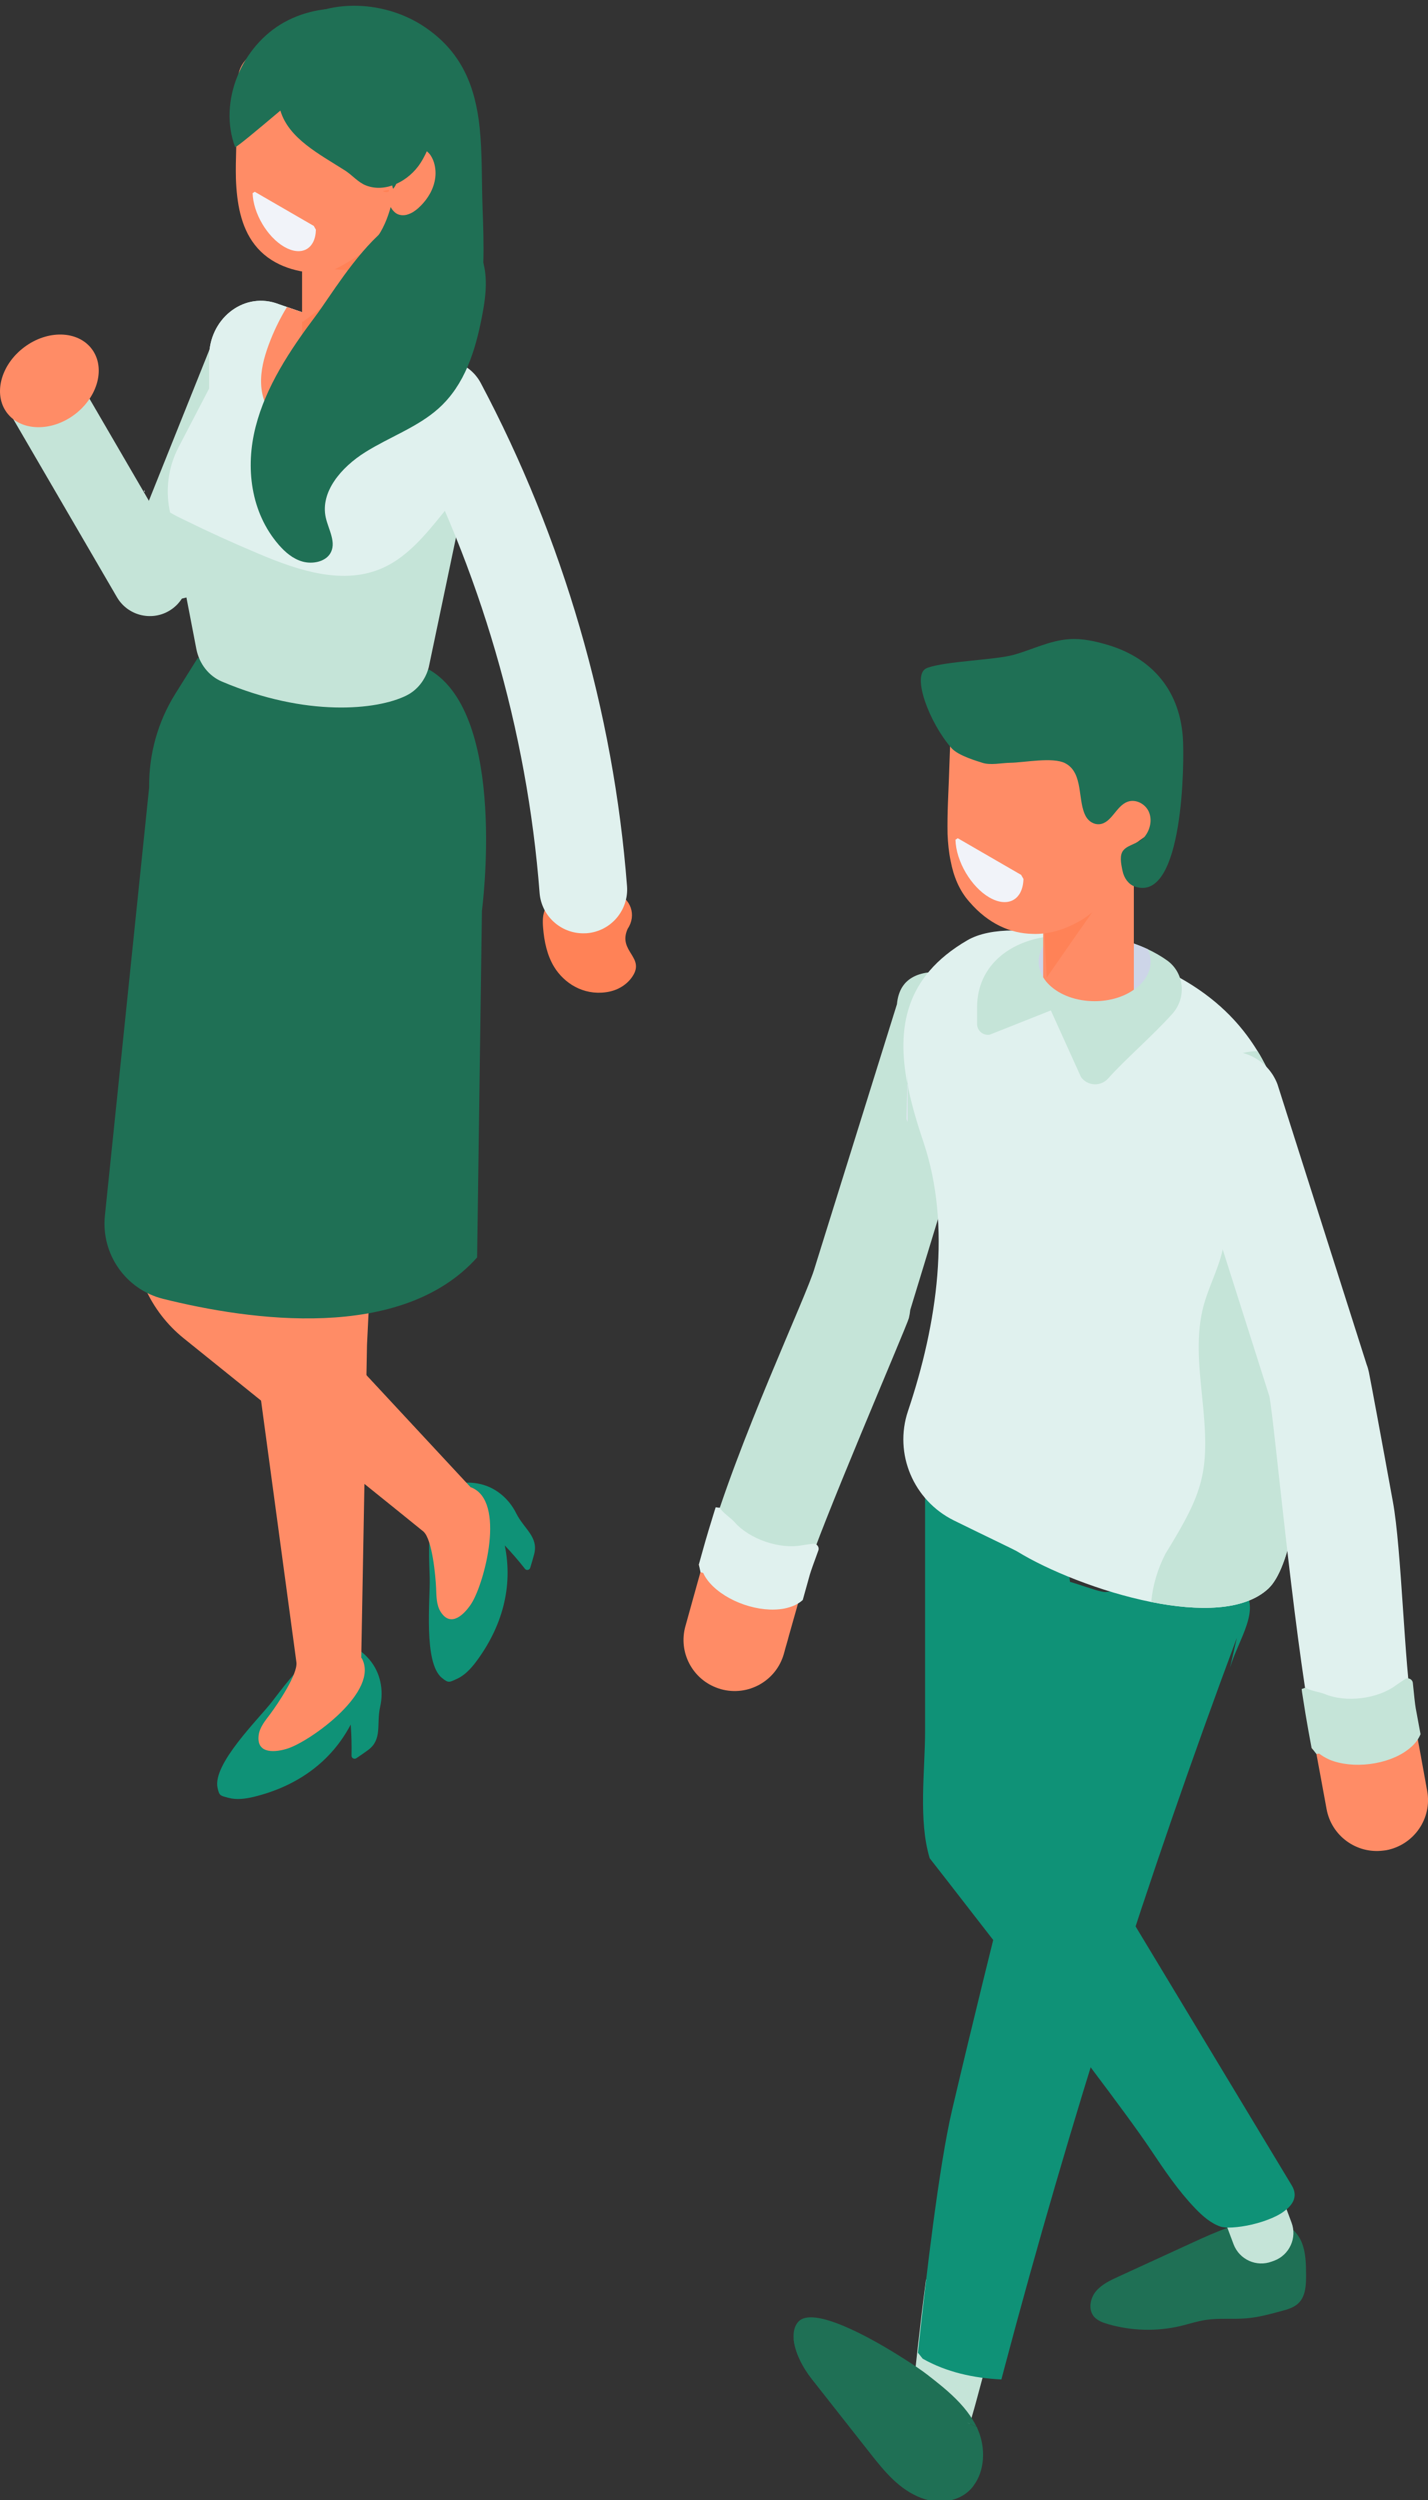 <?xml version="1.0" encoding="utf-8"?>
<!-- Generator: Adobe Illustrator 16.0.0, SVG Export Plug-In . SVG Version: 6.00 Build 0)  -->
<!DOCTYPE svg PUBLIC "-//W3C//DTD SVG 1.1//EN" "http://www.w3.org/Graphics/SVG/1.1/DTD/svg11.dtd">
<svg version="1.1" id="レイヤー_1" xmlns="http://www.w3.org/2000/svg" xmlns:xlink="http://www.w3.org/1999/xlink" x="0px"
	 y="0px" width="80px" height="140px" viewBox="0 0 80 140" style="enable-background:new 0 0 80 140;" xml:space="preserve">
<rect x="0" y="0" width="80" height="140" fill="#333333" stroke="none"/>
<style type="text/css">
<![CDATA[
	.st0{fill:#E0F1EE;}
	.st1{fill:#E1E7F1;}
	.st2{fill:#835F62;}
	.st3{fill:#1F7055;}
	.st4{fill:#F1F3F9;}
	.st5{fill-rule:evenodd;clip-rule:evenodd;fill:#1F7055;}
	.st6{fill:#C5E4D8;}
	.st7{fill:#FF8257;}
	.st8{fill:#FF8C66;}
	.st9{fill:#CDD5E8;}
	.st10{fill:#3671CD;}
	.st11{fill:#0F9277;}
]]>
</style>
<g>
	<g>
		<g>
			<path class="st11" d="M20.679,92.916c-2.053-2.374-4.365,1.001-5.454,2.396c-0.741,0.954-3.323,3.474-3.038,4.801
				c0.098,0.461,0.155,0.44,0.611,0.565c0.457,0.124,0.949,0.057,1.411-0.053c2.421-0.586,4.339-1.954,5.438-4.049
				c0.047,0.586,0.057,1.166,0.047,1.747c0,0.13,0.15,0.213,0.265,0.14c0.223-0.15,0.445-0.301,0.663-0.461
				c0.814-0.602,0.456-1.451,0.674-2.416C21.508,94.648,21.316,93.652,20.679,92.916z"/>
		</g>
		<g>
			<path class="st8" d="M13.991,73.744l-0.187-7.667c2.38,0.368,4.775,0.585,7.175,0.726L20.56,75.32l-0.322,17.492
				c0.005,0.067,0.011,0.057,0.016,0.025c1.063,1.852-2.82,4.646-4.126,5.076c-0.643,0.213-1.773,0.357-1.638-0.736
				c0.057-0.456,0.378-0.83,0.653-1.197c0.404-0.545,1.555-2.234,1.462-2.898L13.991,73.744z"/>
		</g>
	</g>
	<g>
		<g>
			<path class="st11" d="M26.76,83.076c-3.08-0.533-2.732,3.521-2.686,5.288c0.031,1.198-0.363,4.765,0.689,5.604
				c0.368,0.295,0.399,0.244,0.829,0.052c0.431-0.196,0.768-0.555,1.053-0.928c1.493-1.981,2.11-4.241,1.633-6.548
				c0.399,0.42,0.778,0.86,1.136,1.316c0.083,0.099,0.249,0.067,0.29-0.063c0.078-0.254,0.156-0.513,0.223-0.771
				c0.244-0.975-0.57-1.4-1.011-2.287C28.492,83.891,27.714,83.242,26.76,83.076z"/>
		</g>
		<g>
			<path class="st8" d="M7.474,68.705l0.399-9.187c2.068-1.218,0.689,4.676,2.628,3.271l3.495,7.19l12.36,13.298
				c0.046,0.047,0.041,0.031,0.025,0.011c1.985,0.752,0.762,5.355,0.031,6.506c-0.363,0.565-1.141,1.395-1.726,0.467
				c-0.244-0.389-0.234-0.876-0.254-1.338c-0.031-0.668-0.212-2.695-0.705-3.152c-0.104-0.093-8.725-7.034-13.433-10.824
				C8.417,73.434,7.37,71.116,7.474,68.705z"/>
		</g>
	</g>
	<g>
		<path class="st3" d="M11.077,36.847l-1.25,1.996c-0.985,1.571-1.493,3.396-1.472,5.257L5.877,68.073
			c-0.223,2.146,1.161,4.137,3.256,4.661c4.857,1.214,13.35,2.432,17.596-2.317l0.27-19.42c0,0,1.462-10.939-2.945-13.49
			L11.077,36.847z"/>
	</g>
	<g>
		<path class="st6" d="M9.465,34.214c-1.016,0.591-2.323,0.243-2.914-0.772L0.418,22.912c-0.596-1.021-0.249-2.323,0.767-2.914
			c1.021-0.596,2.328-0.249,2.919,0.768L10.237,31.3C10.829,32.316,10.481,33.623,9.465,34.214z"/>
	</g>
	<g>
		<path class="st6" d="M14.867,17.888l0.239,0.094c1.167,0.471,1.737,1.799,1.271,2.965l-4.48,11.178
			c-0.471,1.167-1.799,1.737-2.965,1.27l-0.239-0.098c-1.171-0.467-1.737-1.794-1.27-2.966l4.479-11.172
			C12.368,17.987,13.695,17.422,14.867,17.888z"/>
	</g>
	<g>
		<path class="st3" d="M26.869,7.125C26.63,4.922,25.92,2.89,23.68,1.438c-2.234-1.446-5.62-1.643-7.859,0.342
			c-0.156,0.14-0.306,0.285-0.425,0.425c-1.633,1.97-1.877,4.288-2.001,6.636c0.523,1.457,1.498,2.561,2.426,3.894
			c0.913,1.311,1.327,2.644,1.467,4.209c0.166,1.918,0.596,5.884,3.276,6.014c1.503,0.073,4.044-1.472,4.941-2.586
			c0.622-0.773,0.98-1.711,1.208-2.666c0.472-1.985,0.394-4.043,0.321-6.076C26.978,10.127,27.024,8.587,26.869,7.125z"/>
	</g>
	<g>
		<path class="st10" d="M16.9,13.186c0.004,0,0.015,0.01,0.02,0.016c0.011-0.031,0.011-0.078,0.011-0.109
			C16.931,13.124,16.92,13.16,16.9,13.186z"/>
	</g>
	<g>
		<g>
			<g>
				<path class="st6" d="M27.092,23.653l-0.907,3.396l-2.167,10.327c-0.187,0.7-0.643,1.275-1.255,1.576
					c-1.644,0.814-5.609,1.219-10.327-0.783c-0.731-0.306-1.275-0.99-1.436-1.825l-1.473-7.647l-0.031-0.156
					c-0.228-1.187-0.052-2.421,0.498-3.479l1.722-3.308v-1.768c0-2.094,1.855-3.603,3.717-3.017l0.643,0.223l1.026,0.353
					l4.531,1.582l1.328,0.461l2.576,0.892C26.76,20.906,27.45,22.311,27.092,23.653z"/>
			</g>
			<g>
				<path class="st0" d="M27.092,23.653l-0.907,3.396c-0.457,0.565-0.908,1.125-1.369,1.69c-0.959,1.188-1.965,2.411-3.303,3.033
					c-2.219,1.037-4.77,0.192-7.024-0.762c-1.395-0.586-2.779-1.213-4.138-1.882c-0.274-0.129-0.56-0.27-0.824-0.43l-0.031-0.156
					c-0.228-1.187-0.052-2.421,0.498-3.479l1.722-3.308v-1.768c0-2.094,1.855-3.603,3.717-3.017l0.643,0.223l1.026,0.353
					l4.531,1.582l1.328,0.461l2.576,0.892C26.76,20.906,27.45,22.311,27.092,23.653z"/>
			</g>
		</g>
		<g>
			<path class="st8" d="M22.96,19.589c-0.638,1.052-1.52,1.959-2.447,2.779c-0.7,0.622-1.447,1.213-2.333,1.498
				c-0.881,0.291-1.928,0.229-2.644-0.358c-0.585-0.481-0.876-1.244-0.907-1.991c-0.036-0.751,0.161-1.493,0.42-2.198
				c0.27-0.736,0.617-1.457,1.027-2.126l1.026,0.353l4.531,1.582L22.96,19.589z"/>
		</g>
	</g>
	<g>
		<path class="st7" d="M35.164,52.012c0.508-0.752,0.187-1.721-0.72-2.027c-0.783-0.259-1.68-0.295-2.499-0.062
			c-0.57,0.161-1.131,0.466-1.379,0.938c-0.176,0.347-0.171,0.731-0.14,1.104c0.063,0.757,0.218,1.524,0.622,2.188
			c0.555,0.897,1.618,1.597,2.913,1.41c0.571-0.077,1.079-0.362,1.4-0.782C36.257,53.604,34.573,53.318,35.164,52.012z"/>
	</g>
	<g>
		<path class="st1" d="M8.06,27.427l0.057,0.109L8.07,27.542C8.07,27.505,8.065,27.464,8.06,27.427z"/>
	</g>
	<g>
		<rect x="16.925" y="13.155" class="st7" width="4.712" height="6.366"/>
	</g>
	<g>
		<path class="st8" d="M4.182,23.212c-1.312,0.985-3.012,0.944-3.795-0.098c-0.777-1.037-0.347-2.681,0.964-3.666
			c1.312-0.99,3.007-0.943,3.79,0.093C5.924,20.579,5.494,22.222,4.182,23.212z"/>
	</g>
	<g>
		<polygon class="st8" points="20.726,15.218 16.951,18.033 16.925,17.971 16.925,14.954 		"/>
	</g>
	<g>
		<path class="st10" d="M21.814,9.075c0.005,0,0.016,0.01,0.021,0.016c0.01-0.031,0.01-0.073,0.01-0.104
			C21.845,9.018,21.835,9.049,21.814,9.075z"/>
	</g>
	<g>
		<path class="st8" d="M21.995,10.49c-0.585-3.007-2.509-6.148-5.75-6.683c-0.29-0.052-0.342-0.316-0.238-0.529
			c-0.057-0.145-0.041-0.316,0.052-0.425l-0.093-0.01c-0.622-0.083-1.291-0.099-1.851,0.228c-0.368,0.212-0.664,0.617-0.747,1.058
			c-0.041,0.161-0.041,0.327-0.016,0.487l-0.119,3.696c-0.016,0.555-0.031,1.12-0.016,1.695c0.047,1.358,0.275,2.701,1.053,3.697
			c0.86,1.115,2.245,1.555,3.562,1.591c0.721,0.016,1.472-0.508,2.115-0.896c1.213-0.742,1.778-1.918,2.089-3.427
			c0.021-0.104,0.031-0.212,0.052-0.316C22.042,10.614,22.011,10.563,21.995,10.49z"/>
	</g>
	<g>
		<g>
			<path class="st7" d="M21.446,10.697c0.104,0.078,0.217,0.078,0.332,0.037c0.01-0.037,0.005-0.078,0.021-0.114L21.446,10.697z"/>
		</g>
		<g>
			<path class="st8" d="M23.737,8.38c-0.513-0.176-1.021,0.395-1.244,1.047c-0.114,0.332-0.182,0.689-0.347,0.975
				c-0.088,0.161-0.229,0.285-0.368,0.332c-0.15,0.508,0.15,1.146,0.555,1.281c0.436,0.145,0.892-0.135,1.249-0.503
				c0.389-0.395,0.726-0.928,0.804-1.576C24.468,9.292,24.204,8.541,23.737,8.38z"/>
		</g>
	</g>
	<g>
		<path class="st0" d="M32.675,52.266l0.192-0.005c1.353-0.103,2.364-1.286,2.26-2.639c-0.747-9.747-3.582-19.488-8.196-28.177
			c-0.638-1.192-2.125-1.648-3.323-1.016c-1.197,0.638-1.654,2.125-1.016,3.323c4.298,8.093,6.942,17.17,7.637,26.248
			C30.327,51.286,31.405,52.266,32.675,52.266z"/>
	</g>
	<g>
		<path class="st3" d="M26.708,13.839c-3.401-5.604-7.502,1.825-9.016,3.842c-1.447,1.923-2.795,3.96-3.37,6.216
			c-0.581,2.26-0.29,4.791,1.301,6.62c0.352,0.405,0.788,0.783,1.337,0.934c0.55,0.15,1.234,0.01,1.524-0.43
			c0.399-0.607-0.078-1.348-0.233-2.033c-0.321-1.441,0.866-2.826,2.219-3.67c1.348-0.845,2.945-1.405,4.106-2.452
			c1.477-1.327,2.053-3.245,2.416-5.091C27.252,16.457,27.423,15.021,26.708,13.839z"/>
	</g>
	<g>
		<path class="st5" d="M18.75,3.693c0.025-0.01,0.041-0.021,0.052-0.021C18.807,3.673,18.787,3.683,18.75,3.693z M13.172,8.24
			c0.093,0.005,1.275-0.985,2.535-2.048c0.467,1.565,2.173,2.432,3.619,3.354c0.41,0.259,0.726,0.663,1.177,0.839
			c1.109,0.436,2.406-0.254,3.054-1.254c0.731-1.125,1.244-3.303,1.379-4.655c0.093-0.944-0.575-1.799-1.312-2.396
			c-2.126-1.721-5.293-2.157-7.688-0.84C13.54,2.563,12.218,5.679,13.172,8.24z"/>
	</g>
	<g>
		<path class="st4" d="M17.579,12.652l0.119,0.212c-0.026,1.084-0.809,1.514-1.773,0.959c-0.959-0.555-1.742-1.887-1.773-3.007
			l0.119-0.077L17.579,12.652z"/>
	</g>
	<g>
		<g>
			<g>
				<path class="st3" d="M71.49,124.483c0.633-0.015,1.182,0.487,1.426,1.068s0.249,1.233,0.254,1.866
					c0,0.55-0.025,1.166-0.42,1.556c-0.254,0.249-0.617,0.353-0.959,0.445c-0.648,0.177-1.301,0.353-1.971,0.409
					c-0.757,0.063-1.523-0.025-2.275,0.089c-0.477,0.072-0.943,0.228-1.415,0.342c-1.333,0.312-2.743,0.274-4.06-0.108
					c-0.295-0.083-0.596-0.197-0.793-0.43c-0.316-0.395-0.207-1.006,0.113-1.4c0.322-0.389,0.799-0.617,1.255-0.824l4.158-1.908
					c1.358-0.622,2.763-1.26,4.256-1.291c0.482-0.01,1.11,0.202,1.063,0.68L71.49,124.483z"/>
			</g>
			<g>
				<path class="st6" d="M71.252,126.646l0.129-0.046c0.861-0.322,1.297-1.286,0.971-2.142l-0.985-2.634
					c-0.327-0.861-1.286-1.296-2.146-0.97l-0.13,0.047c-0.86,0.327-1.296,1.286-0.97,2.146l0.985,2.629
					C69.432,126.537,70.391,126.973,71.252,126.646z"/>
			</g>
			<g>
				<path class="st11" d="M52.085,104.063c0,0,1.488,1.902,3.453,4.443l0.099,0.124c1.695,2.192,3.732,4.837,5.464,7.139
					c1.462,1.939,2.712,3.635,3.354,4.599c0.772,1.151,1.55,2.313,2.51,3.308c0.409,0.425,0.865,0.829,1.42,1.017
					c0.057,0.016,0.114,0.031,0.191,0.036c0.072,0.011,0.156,0.016,0.249,0.016c0.57,0,1.452-0.151,2.214-0.446
					c0.353-0.135,0.685-0.295,0.938-0.498c0.497-0.373,0.736-0.85,0.389-1.42l-8.746-14.5l-2.38-3.945L60.09,90.49l-0.041-0.498
					l0.072,0.031c-0.254-1.82-0.395-3.65-0.545-5.377c-0.232-2.664-0.486-5.324-0.321-7.999c0.083-1.321,0.224-2.634,0.358-3.945
					l-0.399-0.14l-7.388,3.909v20.452C51.826,99.158,51.437,101.922,52.085,104.063z"/>
			</g>
		</g>
		<g>
			<path class="st6" d="M54.189,136.18c0.27-0.824,0.561-1.924,0.685-2.39c0.404-1.515,0.819-3.028,1.245-4.536
				c-1.405-0.556-2.82-1.09-4.241-1.598c-0.332,2.479-0.612,5.123-0.783,6.771C52.173,134.91,53.189,135.526,54.189,136.18z"/>
		</g>
		<g>
			<g>
				<polygon class="st10" points="54.775,135.936 54.708,135.904 54.703,135.895 				"/>
			</g>
			<g>
				<path class="st3" d="M44.464,131c0.067,0.7,0.478,1.545,1.021,2.229c1.078,1.374,2.162,2.743,3.24,4.116
					c0.809,1.027,1.653,2.084,2.929,2.551c0.348,0.125,0.721,0.191,1.095,0.177c0.819-0.031,1.405-0.368,1.783-0.866
					c0.643-0.834,0.694-2.12,0.259-3.131c-0.021-0.058-0.046-0.109-0.072-0.166l-0.011-0.006c-0.259-0.113-0.436-0.197-0.544-0.248
					l0.544,0.238c-0.596-1.208-1.689-2.084-2.753-2.908c-0.212-0.166-0.71-0.52-1.348-0.918c-1.918-1.224-5.127-2.976-5.904-2.027
					C44.495,130.285,44.433,130.622,44.464,131z"/>
			</g>
		</g>
		<g>
			<path class="st3" d="M44.464,131c0.067,0.7,0.478,1.545,1.021,2.229c1.078,1.374,2.162,2.743,3.24,4.116
				c0.809,1.027,1.653,2.084,2.929,2.551c0.348,0.125,0.721,0.191,1.095,0.177c0.819-0.031,1.405-0.368,1.783-0.866
				c0.021-0.113,0.031-0.229,0.031-0.353c0.01-0.731-0.301-1.405-0.721-2.011c-0.104-0.161-0.218-0.312-0.337-0.457
				c-0.887-1.104-1.971-2.021-3.069-2.918l-0.565-0.441c-0.86-0.684-1.736-1.379-2.758-1.794
				C46.279,130.892,45.324,130.762,44.464,131z"/>
		</g>
		<g>
			<path class="st11" d="M69.562,88.945c-0.565-0.519-1.436-0.467-2.198-0.385l-5.402,0.592c-0.486,0.052-2.659-0.975-3.027-0.648
				c-0.357,0.322,1.166,1.919,1.053,2.385c-2.483,10.571-4.158,16.684-6.646,27.254c-0.736,3.127-1.473,9.462-1.918,13.609
				l0.27,0.337c1.337,0.757,2.852,1.084,4.406,1.161l0.15-0.57c3.676-13.857,8.031-27.539,13.044-40.971l-0.384,1.684
				C69.35,91.854,70.738,90.033,69.562,88.945z"/>
		</g>
		<g>
			<g>
				<path class="st2" d="M44.199,91.594l0.395-1.395L44.199,91.594z"/>
			</g>
			<g>
				<path class="st6" d="M39.436,87.524l-0.042-0.021l-0.15,0.539l0.357-1.28c1.654-5.896,5.635-14.283,6.045-15.781l4.604-14.75
					c0.145-1.576,1.379-1.929,2.955-1.784c1.229,0.119,2.198,0.985,2.504,2.105c0.124,0.466,0.099,0.959-0.021,1.431l-4.692,15.367
					c-0.016,0.155-0.041,0.312-0.078,0.462c-0.134,0.502-5.105,12.021-5.744,14.303l-0.383,1.369
					c-0.358,0.301-0.949,0.482-1.769,0.44c-0.86-0.042-1.705-0.321-2.41-0.813C39.861,88.592,39.488,88.021,39.436,87.524z"/>
			</g>
			<g>
				<path class="st8" d="M39.151,87.612c0.036,0.312,0.472,0.556,0.762,0.892c0.887,1.012,2.675,1.629,4.001,1.369
					c0.374-0.072,0.664-0.213,0.877-0.389l-0.182,0.663l-0.016,0.052l-0.395,1.395l-0.063,0.234l-0.077,0.27l-0.036,0.124
					l-0.021,0.077l-0.016,0.053l-0.016,0.062l-0.016,0.063l-0.016,0.058l-0.005,0.01l-0.016,0.063
					c-0.426,1.523-2.007,2.41-3.53,1.985l-0.161-0.052c-1.426-0.487-2.24-2.012-1.825-3.479l0.477-1.717l0.513-1.84
					C39.41,87.514,39.14,87.607,39.151,87.612z"/>
			</g>
			<g>
				<path class="st0" d="M40.094,84.408l-0.052,0.161c-0.254,0.819-0.467,1.519-0.638,2.136l-0.253,0.907l0.093,0.431l0.15,0.041
					c0.083,0.188,0.207,0.373,0.363,0.555c0.466,0.529,1.166,0.959,1.928,1.219c0.757,0.26,1.575,0.353,2.266,0.218
					c0.398-0.083,0.726-0.223,0.975-0.436l0.047-0.042l0.398-1.426c0.053-0.191,0.254-0.74,0.472-1.337
					c0.078-0.202-0.088-0.415-0.306-0.384c-0.254,0.031-0.487,0.063-0.591,0.083c-1.255,0.243-2.966-0.337-3.805-1.306
					c-0.182-0.208-0.736-0.582-0.804-0.794l-0.083-0.005L40.094,84.408z"/>
			</g>
		</g>
		<g>
			<path class="st0" d="M71.045,88.971c-1.354,1.25-3.904,1.271-6.549,0.742c-2.855-0.57-5.816-1.789-7.491-2.82
				c-0.223-0.135-1.866-0.908-3.566-1.748c-2.261-1.119-3.376-3.732-2.571-6.127c1.648-4.895,2.437-10.375,0.876-15.03
				c-0.337-1-0.638-2.001-0.846-2.976c-0.03-0.161-0.052-0.321-0.052-0.487v-0.446l-0.016,0.607
				c-0.591-3.105-0.145-5.988,3.354-8.025c0.664-0.389,1.576-0.555,2.603-0.555c0.462,0,0.949,0.01,1.447,0.098
				c6.672,1.213,10.207,3.365,12.219,6.662c1.348,2.204,2.021,4.931,2.494,8.233C73.657,72.013,73.549,86.674,71.045,88.971z"/>
		</g>
		<g>
			<polygon class="st1" points="50.784,62.671 50.846,62.826 50.846,60.768 50.83,60.685 			"/>
		</g>
		<g>
			<path class="st6" d="M71.045,88.971c-1.354,1.25-3.904,1.271-6.549,0.742c0.078-0.934,0.363-1.856,0.788-2.691
				c2.214-3.593,2.505-4.624,2.054-8.886c-0.172-1.685-0.348-3.417,0.098-5.05c0.432-1.55,1.416-3.053,1.115-4.629
				c-0.129-0.715-0.519-1.353-0.809-2.017c-0.612-1.405-0.788-2.991-0.498-4.495c0.15-0.83,0.467-1.654,1.068-2.25
				c0.564-0.56,1.343-0.824,2.141-0.83c1.348,2.204,2.021,4.931,2.494,8.233C73.657,72.013,73.549,86.674,71.045,88.971z"/>
		</g>
		<g>
			<g>
				<path class="st6" d="M54.739,56.413v0.933c0,0.378,0.343,0.659,0.71,0.596l3.422-1.358l1.69,3.733
					c0.368,0.508,1.099,0.544,1.519,0.078c0.939-1.057,2.516-2.411,3.604-3.629c0.799-0.897,0.669-2.292-0.306-2.986
					c-0.327-0.233-0.689-0.44-1.083-0.627c-1.131-0.529-2.5-0.834-3.977-0.834c-0.462,0-0.918,0.026-1.358,0.088
					c-0.255,0.031-0.503,0.073-0.752,0.124C56.186,52.966,54.739,54.345,54.739,56.413z"/>
			</g>
			<g>
				<path class="st9" d="M58.188,53.853c0,0.311,0.088,0.606,0.254,0.875c0.098,0.161,0.218,0.311,0.363,0.446
					c0.574,0.544,1.487,0.892,2.52,0.892c0.855,0,1.633-0.244,2.197-0.643c0.135-0.088,0.255-0.191,0.363-0.295
					c0.357-0.358,0.576-0.798,0.576-1.275c0-0.244-0.063-0.478-0.166-0.701c-0.25-0.114-0.504-0.217-0.773-0.311
					c-0.959-0.337-2.047-0.524-3.203-0.524c-0.462,0-0.918,0.026-1.358,0.088l-0.026,0.021l-0.01,0.01l-0.119,0.098
					c-0.146,0.135-0.266,0.291-0.363,0.446C58.275,53.251,58.188,53.541,58.188,53.853z"/>
			</g>
			<g>
				<path class="st8" d="M58.441,46.998v7.73c0.098,0.161,0.218,0.311,0.363,0.446c0.574,0.544,1.487,0.892,2.52,0.892
					c0.855,0,1.633-0.244,2.197-0.643v-8.425H58.441z"/>
			</g>
			<g>
				<path class="st7" d="M58.639,54.744l1.653-2.379l0.312-0.441l2.213-3.172l0.441-0.648l-0.389,0.021l-1.98,0.109
					c-0.84,0.85-1.732,1.675-2.447,2.598L58.639,54.744z"/>
			</g>
		</g>
		<g>
			<path class="st8" d="M64.787,46.148c-0.021,0.296-0.369,0.539-0.736,0.772c-0.119,0.083-0.244,0.166-0.353,0.254
				c-0.011,0-0.021,0-0.031,0.021c-0.093,0.062-0.177,0.135-0.233,0.208c-0.094,0.088-0.155,0.192-0.176,0.295
				c-0.083,0.383-0.203,0.752-0.354,1.104c-0.492,1.141-1.316,2.09-2.301,2.711c-0.229,0.13-0.451,0.254-0.685,0.353
				c-0.467,0.212-0.965,0.357-1.478,0.41c-0.191,0.021-0.384,0.031-0.592,0.021c-1.229-0.021-2.483-0.56-3.541-1.794
				c-0.569-0.638-0.886-1.431-1.047-2.276c-0.104-0.493-0.155-1.011-0.176-1.519c-0.011-0.591,0-1.171,0.021-1.737
				c0.041-0.907,0.072-1.815,0.104-2.711c0.011-0.363,0.031-0.721,0.042-1.088c-0.031-0.161-0.031-0.332,0.01-0.498
				c0.099-0.457,0.436-0.877,0.866-1.089c0.638-0.337,1.415-0.327,2.136-0.244c1.478,0.167,2.95,0.498,4.246,1.234
				c1.28,0.731,2.359,1.903,2.789,3.313C63.501,44.541,64.818,45.469,64.787,46.148z"/>
		</g>
		<g>
			<path class="st3" d="M53.299,41.887c-1.234-1.405-2.271-4.132-1.374-4.474l0.036-0.016c1.031-0.374,3.789-0.436,4.847-0.731
				c1.027-0.29,2.007-0.798,3.075-0.871c0.756-0.057,1.508,0.119,2.234,0.337c1.166,0.358,2.115,0.949,2.814,1.752
				c0.768,0.881,1.229,2.017,1.333,3.38c0.099,1.291,0.052,9.327-2.687,8.383c-0.367-0.125-0.611-0.492-0.688-0.871
				c-0.094-0.436-0.182-0.897,0.052-1.167c0.279-0.327,0.892-0.368,1.203-0.778c0.295-0.384,0.414-0.923,0.217-1.369
				c-0.191-0.441-0.73-0.731-1.187-0.565c-0.653,0.233-0.902,1.213-1.597,1.26c-0.296,0.021-0.581-0.16-0.731-0.415
				c-0.503-0.855-0.114-2.452-1.171-3.001c-0.695-0.363-2.297-0.036-3.064-0.026c-0.487,0.005-1.146,0.161-1.612-0.01
				C54.843,42.648,53.692,42.338,53.299,41.887z"/>
		</g>
		<g>
			<path class="st2" d="M79.765,99.246l-0.26-1.426L79.765,99.246z"/>
		</g>
		<g>
			<path class="st0" d="M73.693,97.676h-0.047l0.104,0.549l-0.243-1.307c-1.099-6.023-2.104-17.191-2.39-18.715l-4.915-15.46
				c-0.56-1.482,0.192-3.131,1.669-3.691c1.483-0.555,3.137,0.186,3.697,1.669l4.992,15.683c0.057,0.145,0.099,0.295,0.13,0.445
				c0.104,0.514,0.685,3.629,1.343,7.248c0.486,2.623,0.647,9.265,1.078,11.598l0.26,1.395c-0.115,0.254-0.316,0.502-0.623,0.736
				c-1.078,0.809-2.955,1.042-4.199,0.518C74.145,98.173,73.854,97.939,73.693,97.676z"/>
		</g>
		<g>
			<path class="st8" d="M73.477,97.878c0.165,0.265,0.668,0.295,1.072,0.466c1.244,0.524,3.121,0.291,4.199-0.518
				c0.307-0.234,0.508-0.482,0.623-0.736l0.124,0.679l0.01,0.052l0.26,1.426l0.041,0.233l0.052,0.28l0.021,0.129l0.016,0.078
				l0.01,0.052l0.01,0.063l0.012,0.063l0.01,0.057l0.006,0.016l0.01,0.063c0.29,1.556-0.746,3.043-2.302,3.333l-0.166,0.021
				c-1.493,0.186-2.894-0.825-3.167-2.328l-0.322-1.752l-0.348-1.877C73.662,97.676,73.461,97.878,73.477,97.878z"/>
		</g>
		<g>
			<path class="st6" d="M72.922,94.586l0.02,0.166c0.13,0.85,0.249,1.57,0.363,2.197l0.172,0.929l0.273,0.347l0.15-0.025
				c0.161,0.124,0.354,0.238,0.57,0.337c0.654,0.274,1.473,0.347,2.266,0.249c0.799-0.099,1.571-0.373,2.131-0.799
				c0.327-0.244,0.555-0.514,0.689-0.813l0.026-0.058l-0.27-1.457c-0.036-0.201-0.099-0.777-0.161-1.41
				c-0.021-0.217-0.264-0.331-0.445-0.212c-0.213,0.14-0.41,0.27-0.492,0.331c-1.021,0.773-2.815,0.996-3.998,0.498
				c-0.254-0.108-0.912-0.202-1.067-0.363l-0.078,0.031L72.922,94.586z"/>
		</g>
		<g>
			<path class="st4" d="M57.207,48.994l0.13,0.228c-0.031,1.167-0.871,1.633-1.908,1.037c-1.031-0.596-1.871-2.032-1.902-3.235
				l0.13-0.083L57.207,48.994z"/>
		</g>
	</g>
</g>
</svg>
